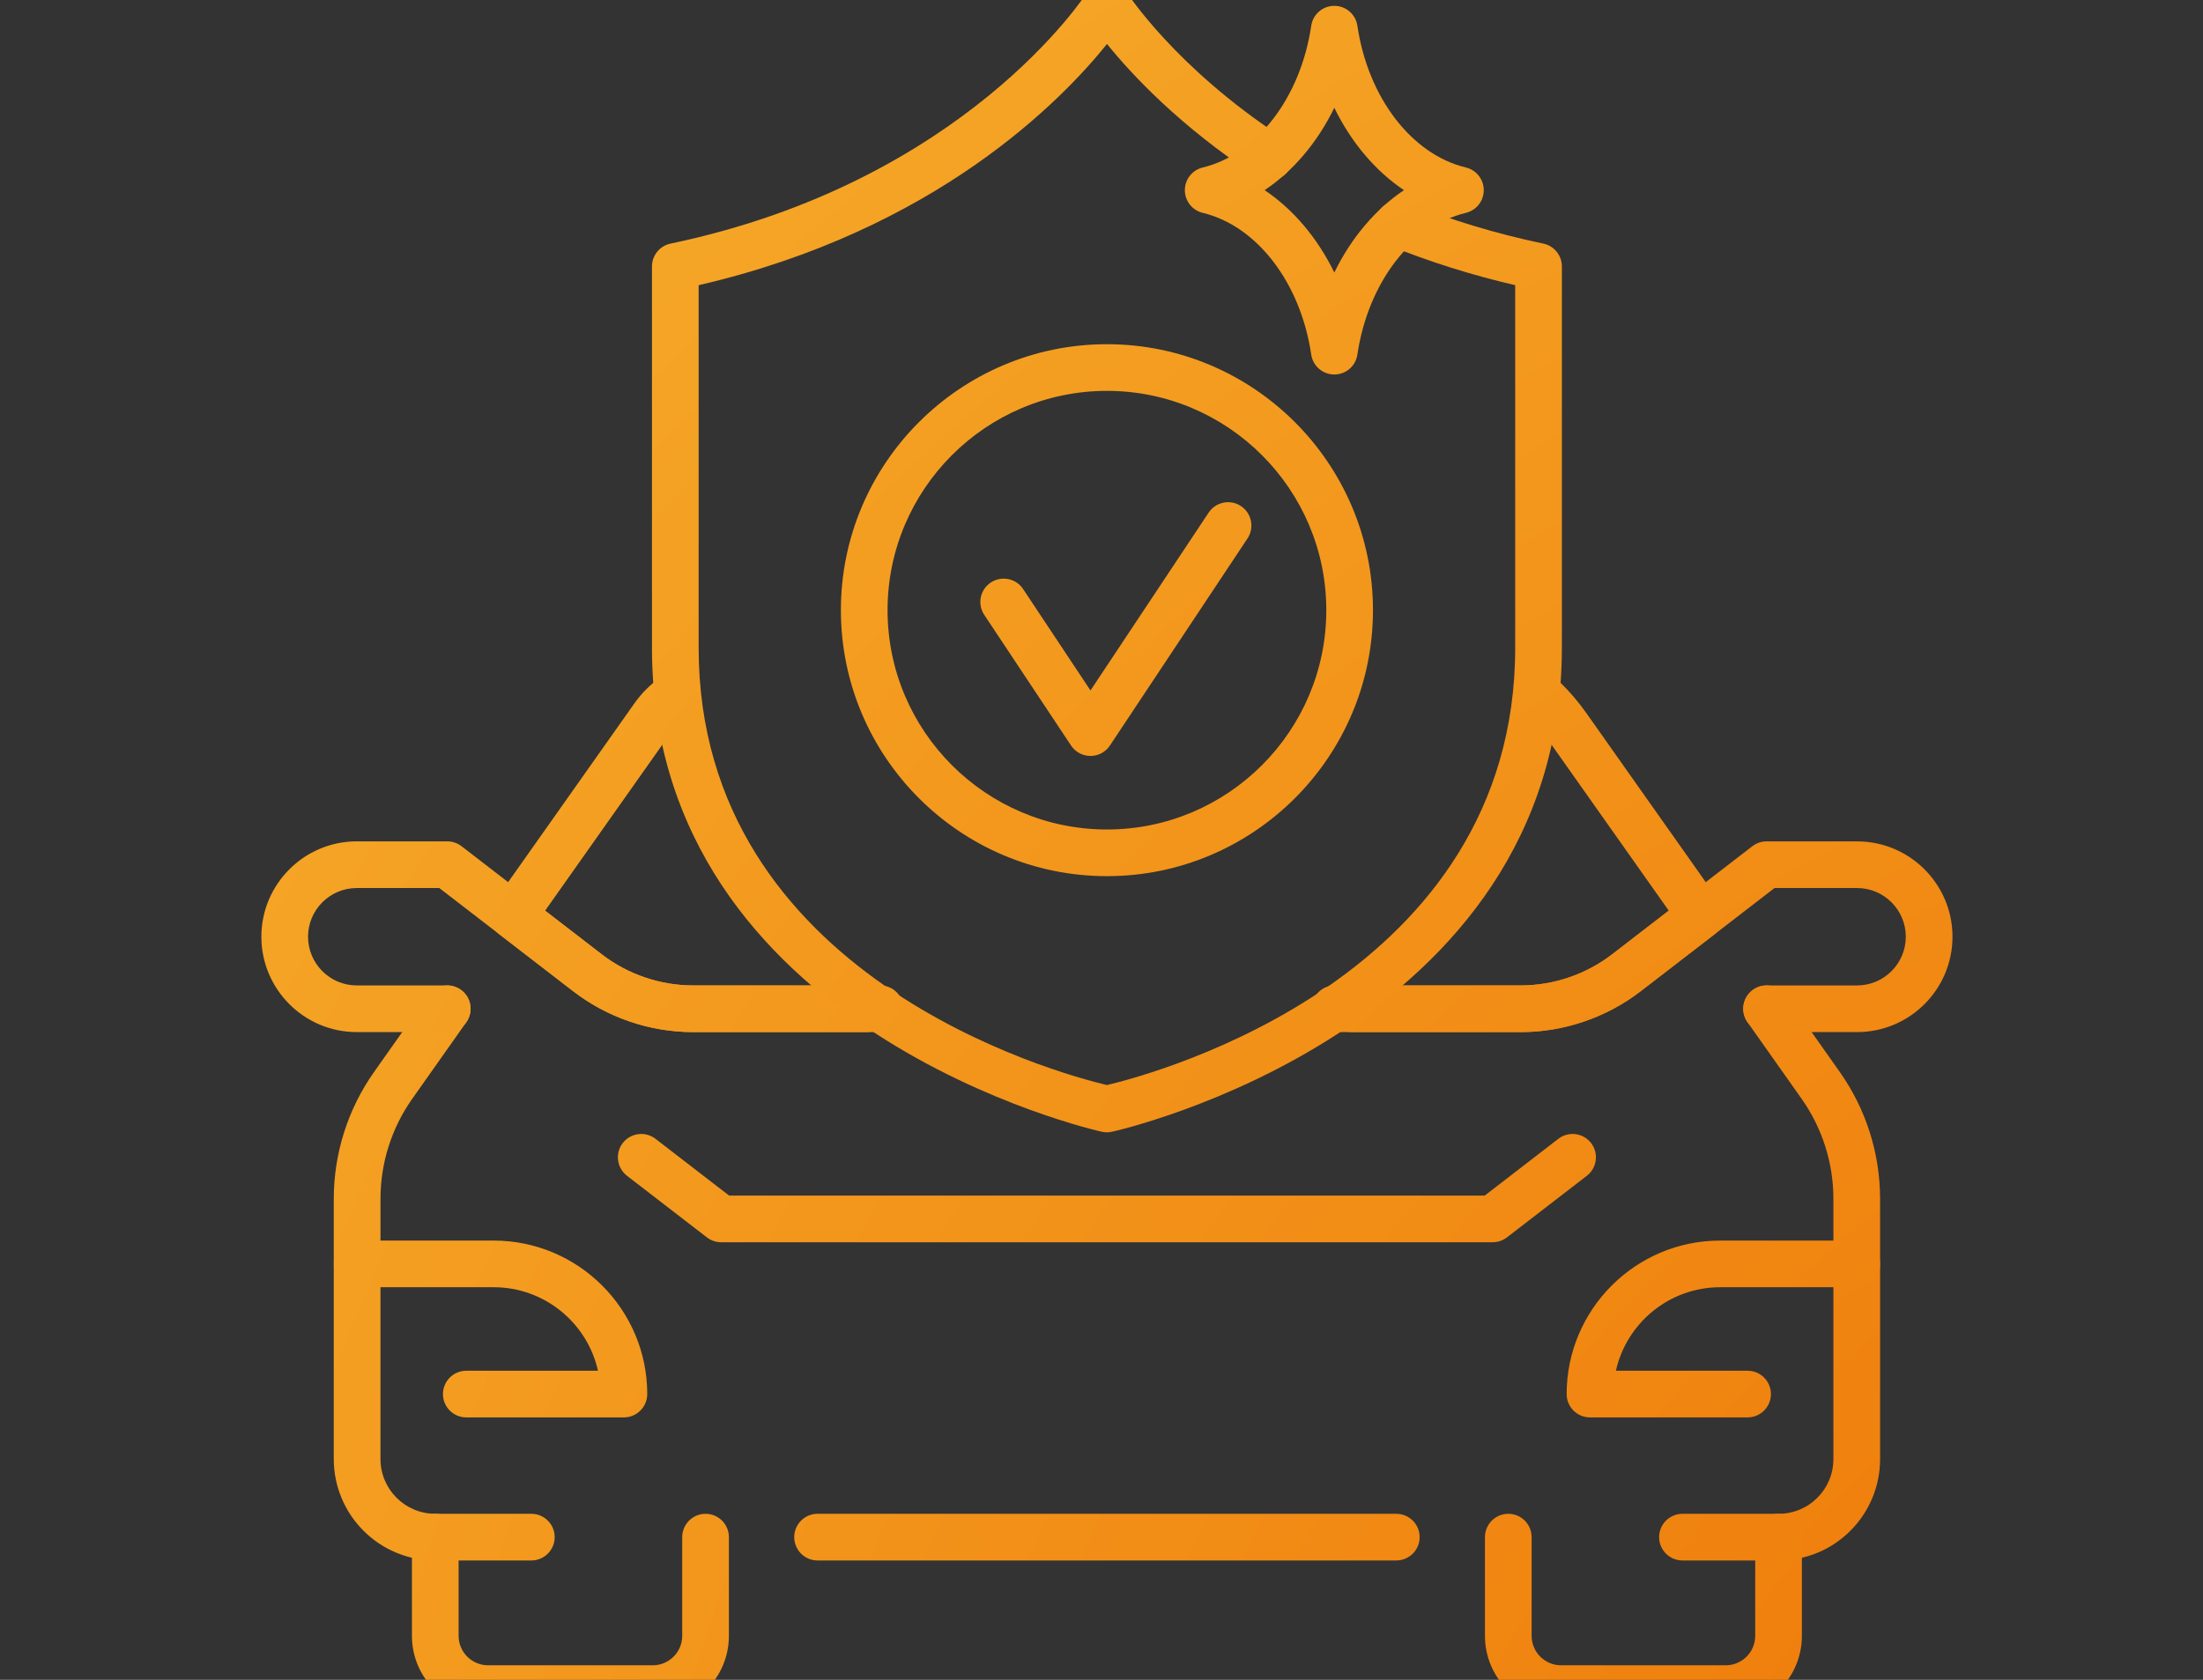 <svg width="118" height="90" viewBox="0 0 118 90" fill="none" xmlns="http://www.w3.org/2000/svg">
<rect x="0" y="0" width="118" height="90" fill="#333333" stroke="none"/>
<g clip-path="url(#clip0_40_215)">
<path d="M23.315 83.606C22.583 83.606 21.871 83.462 21.199 83.178C20.553 82.906 19.971 82.514 19.471 82.014C18.972 81.515 18.58 80.934 18.306 80.286C18.022 79.614 17.878 78.902 17.878 78.169V64.234C17.878 63.629 17.925 63.019 18.018 62.422C18.111 61.825 18.25 61.234 18.431 60.664C18.614 60.092 18.84 59.529 19.107 58.991C19.377 58.448 19.69 57.924 20.038 57.431L22.935 53.326C23.333 52.763 24.112 52.629 24.677 53.025C25.24 53.422 25.375 54.203 24.978 54.767L22.081 58.871C21.806 59.26 21.56 59.674 21.347 60.101C21.138 60.524 20.958 60.968 20.815 61.42C20.672 61.868 20.563 62.334 20.49 62.805C20.417 63.275 20.38 63.754 20.38 64.232V78.168C20.38 78.565 20.457 78.949 20.61 79.311C20.757 79.661 20.969 79.975 21.24 80.246C21.511 80.517 21.824 80.727 22.173 80.874C22.536 81.028 22.92 81.105 23.317 81.105C24.007 81.105 24.567 81.665 24.567 82.355C24.565 83.046 24.005 83.606 23.315 83.606Z" fill="url(#paint0_radial_40_215)"/>
<path d="M46.414 55.297H37.124C34.812 55.297 32.533 54.52 30.704 53.109L23.531 47.579H19.109C17.671 47.579 16.5 48.749 16.5 50.188C16.5 51.626 17.671 52.797 19.109 52.797H23.957C24.647 52.797 25.207 53.357 25.207 54.047C25.207 54.737 24.647 55.297 23.957 55.297H19.109C16.292 55.297 14 53.005 14 50.188C14 47.371 16.292 45.078 19.109 45.078H23.957C24.233 45.078 24.502 45.169 24.721 45.338L32.232 51.129C33.626 52.205 35.363 52.797 37.125 52.797H46.415C47.105 52.797 47.665 53.357 47.665 54.047C47.664 54.737 47.104 55.297 46.414 55.297Z" fill="url(#paint1_radial_40_215)"/>
<path d="M99.472 55.297H94.623C93.933 55.297 93.373 54.737 93.373 54.047C93.373 53.357 93.933 52.797 94.623 52.797H99.472C100.91 52.797 102.081 51.626 102.081 50.188C102.081 48.749 100.91 47.579 99.472 47.579H95.049L87.877 53.11C86.047 54.52 83.767 55.298 81.456 55.298H72.429C71.739 55.298 71.179 54.738 71.179 54.048C71.179 53.358 71.739 52.798 72.429 52.798H81.456C83.218 52.798 84.955 52.206 86.35 51.13L93.86 45.339C94.079 45.17 94.347 45.079 94.624 45.079H99.473C102.29 45.079 104.582 47.372 104.582 50.189C104.582 53.006 102.289 55.297 99.472 55.297Z" fill="url(#paint2_radial_40_215)"/>
<path d="M74.791 83.606H43.791C43.101 83.606 42.541 83.046 42.541 82.356C42.541 81.666 43.101 81.106 43.791 81.106H74.791C75.481 81.106 76.041 81.666 76.041 82.356C76.041 83.046 75.481 83.606 74.791 83.606Z" fill="url(#paint3_radial_40_215)"/>
<path d="M95.265 83.606C94.575 83.606 94.015 83.046 94.015 82.356C94.015 81.666 94.575 81.106 95.265 81.106C95.662 81.106 96.046 81.029 96.408 80.876C96.759 80.729 97.072 80.518 97.343 80.247C97.614 79.976 97.825 79.662 97.973 79.312C98.126 78.951 98.203 78.567 98.203 78.169V64.234C98.203 63.762 98.166 63.282 98.093 62.805C98.021 62.34 97.91 61.874 97.767 61.422C97.624 60.969 97.445 60.526 97.235 60.103C97.025 59.68 96.779 59.266 96.501 58.872L93.603 54.768C93.206 54.205 93.339 53.424 93.904 53.026C94.467 52.629 95.248 52.763 95.646 53.327L98.544 57.432C98.897 57.933 99.209 58.457 99.474 58.992C99.742 59.529 99.969 60.094 100.15 60.667C100.333 61.238 100.471 61.83 100.564 62.423C100.657 63.027 100.704 63.636 100.704 64.235V78.171C100.704 78.904 100.56 79.616 100.276 80.288C100.002 80.936 99.61 81.517 99.111 82.016C98.611 82.516 98.029 82.908 97.382 83.181C96.71 83.462 95.999 83.606 95.265 83.606Z" fill="url(#paint4_radial_40_215)"/>
<path d="M34.964 91.722H26.143C23.894 91.722 22.065 89.893 22.065 87.644V82.356C22.065 81.666 22.625 81.106 23.315 81.106H28.461C29.151 81.106 29.711 81.666 29.711 82.356C29.711 83.046 29.151 83.606 28.461 83.606H24.565V87.644C24.565 88.514 25.273 89.222 26.143 89.222H34.964C35.834 89.222 36.542 88.514 36.542 87.644V82.356C36.542 81.666 37.101 81.106 37.792 81.106C38.482 81.106 39.042 81.666 39.042 82.356V87.644C39.042 89.893 37.213 91.722 34.964 91.722Z" fill="url(#paint5_radial_40_215)"/>
<path d="M92.437 91.722H83.617C81.368 91.722 79.539 89.893 79.539 87.644V82.356C79.539 81.666 80.099 81.106 80.789 81.106C81.479 81.106 82.039 81.666 82.039 82.356V87.644C82.039 88.514 82.747 89.222 83.617 89.222H92.437C93.307 89.222 94.015 88.514 94.015 87.644V83.606H90.118C89.428 83.606 88.868 83.046 88.868 82.356C88.868 81.666 89.428 81.106 90.118 81.106H95.265C95.955 81.106 96.515 81.666 96.515 82.356V87.644C96.515 89.893 94.686 91.722 92.437 91.722Z" fill="url(#paint6_radial_40_215)"/>
<path d="M33.417 75.941H24.976C24.286 75.941 23.726 75.381 23.726 74.691C23.726 74.001 24.286 73.441 24.976 73.441H32.03C31.459 70.884 29.171 68.967 26.444 68.967H19.13C18.44 68.967 17.88 68.407 17.88 67.717C17.88 67.027 18.44 66.467 19.13 66.467H26.444C30.978 66.467 34.668 70.156 34.668 74.691C34.667 75.381 34.107 75.941 33.417 75.941Z" fill="url(#paint7_radial_40_215)"/>
<path d="M93.606 75.941H85.165C84.475 75.941 83.915 75.381 83.915 74.691C83.915 70.157 87.605 66.467 92.139 66.467H99.453C100.143 66.467 100.703 67.027 100.703 67.717C100.703 68.407 100.143 68.967 99.453 68.967H92.139C89.412 68.967 87.124 70.884 86.553 73.441H93.607C94.298 73.441 94.857 74.001 94.857 74.691C94.856 75.381 94.296 75.941 93.606 75.941Z" fill="url(#paint8_radial_40_215)"/>
<path d="M79.953 66.557H38.629C38.353 66.557 38.084 66.465 37.865 66.297L33.583 62.995C33.037 62.573 32.936 61.788 33.356 61.241C33.778 60.695 34.563 60.595 35.11 61.014L39.054 64.056H79.527L83.47 61.014C84.017 60.595 84.801 60.695 85.224 61.241C85.645 61.788 85.543 62.573 84.997 62.995L80.716 66.297C80.498 66.465 80.229 66.557 79.953 66.557Z" fill="url(#paint9_radial_40_215)"/>
<path d="M47.146 55.297L37.124 55.297C34.812 55.297 32.533 54.52 30.704 53.109L26.723 50.04C26.193 49.631 26.079 48.876 26.465 48.329L33.756 38.002C34.157 37.429 34.378 37.114 35.06 36.521C35.583 36.068 36.372 36.125 36.824 36.645C37.277 37.166 37.222 37.956 36.7 38.409C36.25 38.8 36.165 38.922 35.804 39.436L29.198 48.792L32.231 51.13C33.625 52.206 35.362 52.798 37.124 52.798H47.146C47.836 52.798 48.396 53.358 48.396 54.048C48.396 54.737 47.836 55.297 47.146 55.297Z" fill="url(#paint10_radial_40_215)"/>
<path d="M81.457 55.297H71.5C70.81 55.297 70.25 54.737 70.25 54.047C70.25 53.357 70.81 52.797 71.5 52.797H81.457C83.219 52.797 84.956 52.205 86.351 51.129L89.384 48.791L82.925 39.645C82.6 39.184 82.232 38.751 81.828 38.358C81.335 37.875 81.325 37.084 81.808 36.59C82.29 36.096 83.082 36.087 83.576 36.569C84.087 37.068 84.555 37.618 84.968 38.202L92.117 48.328C92.503 48.875 92.389 49.63 91.859 50.039L87.878 53.109C86.047 54.52 83.767 55.297 81.457 55.297Z" fill="url(#paint11_radial_40_215)"/>
<path d="M59.291 60.667C59.203 60.667 59.116 60.658 59.03 60.64C58.789 60.588 34.922 55.258 34.922 34.706V14.276C34.922 13.684 35.337 13.173 35.916 13.052C51.686 9.756 58.169 -0.314 58.232 -0.415C58.46 -0.779 58.86 -1 59.291 -1C59.721 -1 60.12 -0.779 60.349 -0.416C60.373 -0.378 62.948 3.618 68.681 7.368C69.258 7.746 69.42 8.52 69.042 9.098C68.665 9.677 67.889 9.838 67.312 9.46C63.207 6.774 60.615 3.991 59.295 2.356C56.859 5.391 50.091 12.354 37.422 15.28V34.705C37.422 52.346 56.681 57.516 59.291 58.135C61.901 57.516 81.159 52.346 81.159 34.705V15.279C78.843 14.742 76.583 14.031 74.43 13.162C73.789 12.904 73.48 12.175 73.739 11.535C73.998 10.895 74.729 10.587 75.366 10.844C77.689 11.782 80.144 12.525 82.665 13.051C83.244 13.172 83.659 13.683 83.659 14.275V34.705C83.659 55.258 59.793 60.588 59.552 60.639C59.465 60.658 59.378 60.667 59.291 60.667Z" fill="url(#paint12_radial_40_215)"/>
<path d="M59.291 46.942C51.434 46.942 45.041 40.549 45.041 32.692C45.041 24.835 51.434 18.442 59.291 18.442C67.148 18.442 73.541 24.835 73.541 32.692C73.541 40.549 67.148 46.942 59.291 46.942ZM59.291 20.942C52.812 20.942 47.541 26.213 47.541 32.692C47.541 39.171 52.812 44.442 59.291 44.442C65.77 44.442 71.041 39.171 71.041 32.692C71.041 26.213 65.769 20.942 59.291 20.942Z" fill="url(#paint13_radial_40_215)"/>
<path d="M58.41 40.502C57.991 40.502 57.6 40.293 57.369 39.943L52.72 32.943C52.338 32.368 52.494 31.592 53.069 31.211C53.645 30.829 54.421 30.985 54.802 31.561L58.41 36.993L64.739 27.466C65.12 26.89 65.895 26.733 66.471 27.116C67.046 27.498 67.202 28.274 66.821 28.848L59.451 39.943C59.219 40.292 58.829 40.502 58.41 40.502Z" fill="url(#paint14_radial_40_215)"/>
<path d="M71.47 20.065C70.85 20.065 70.324 19.611 70.234 18.998C69.667 15.156 67.332 12.104 64.422 11.404C63.86 11.269 63.465 10.766 63.465 10.189C63.465 9.611 63.861 9.109 64.422 8.974C67.331 8.274 69.666 5.222 70.234 1.38C70.324 0.767 70.85 0.313 71.47 0.313C72.09 0.313 72.616 0.767 72.706 1.38C73.273 5.222 75.608 8.274 78.518 8.974C79.08 9.109 79.475 9.612 79.475 10.189C79.475 10.767 79.079 11.269 78.518 11.404C75.609 12.104 73.274 15.156 72.706 18.998C72.617 19.61 72.09 20.065 71.47 20.065ZM67.739 10.188C69.275 11.219 70.568 12.751 71.47 14.601C72.372 12.751 73.665 11.219 75.201 10.188C73.665 9.157 72.372 7.625 71.47 5.775C70.568 7.625 69.275 9.157 67.739 10.188Z" fill="url(#paint15_radial_40_215)"/>
</g>
<defs>
<radialGradient id="paint0_radial_40_215" cx="0" cy="0" r="1" gradientUnits="userSpaceOnUse" gradientTransform="translate(139.379 117.051) rotate(47.547) scale(331.913 330.602)">
<stop stop-color="#ED6C00"/>
<stop offset="1" stop-color="#FFEE56"/>
</radialGradient>
<radialGradient id="paint1_radial_40_215" cx="0" cy="0" r="1" gradientUnits="userSpaceOnUse" gradientTransform="translate(139.379 117.051) rotate(47.547) scale(331.913 330.602)">
<stop stop-color="#ED6C00"/>
<stop offset="1" stop-color="#FFEE56"/>
</radialGradient>
<radialGradient id="paint2_radial_40_215" cx="0" cy="0" r="1" gradientUnits="userSpaceOnUse" gradientTransform="translate(139.379 117.051) rotate(47.547) scale(331.913 330.602)">
<stop stop-color="#ED6C00"/>
<stop offset="1" stop-color="#FFEE56"/>
</radialGradient>
<radialGradient id="paint3_radial_40_215" cx="0" cy="0" r="1" gradientUnits="userSpaceOnUse" gradientTransform="translate(139.379 117.051) rotate(47.547) scale(331.913 330.602)">
<stop stop-color="#ED6C00"/>
<stop offset="1" stop-color="#FFEE56"/>
</radialGradient>
<radialGradient id="paint4_radial_40_215" cx="0" cy="0" r="1" gradientUnits="userSpaceOnUse" gradientTransform="translate(139.379 117.051) rotate(47.547) scale(331.913 330.602)">
<stop stop-color="#ED6C00"/>
<stop offset="1" stop-color="#FFEE56"/>
</radialGradient>
<radialGradient id="paint5_radial_40_215" cx="0" cy="0" r="1" gradientUnits="userSpaceOnUse" gradientTransform="translate(139.379 117.051) rotate(47.547) scale(331.913 330.602)">
<stop stop-color="#ED6C00"/>
<stop offset="1" stop-color="#FFEE56"/>
</radialGradient>
<radialGradient id="paint6_radial_40_215" cx="0" cy="0" r="1" gradientUnits="userSpaceOnUse" gradientTransform="translate(139.379 117.051) rotate(47.547) scale(331.913 330.602)">
<stop stop-color="#ED6C00"/>
<stop offset="1" stop-color="#FFEE56"/>
</radialGradient>
<radialGradient id="paint7_radial_40_215" cx="0" cy="0" r="1" gradientUnits="userSpaceOnUse" gradientTransform="translate(139.379 117.051) rotate(47.547) scale(331.913 330.602)">
<stop stop-color="#ED6C00"/>
<stop offset="1" stop-color="#FFEE56"/>
</radialGradient>
<radialGradient id="paint8_radial_40_215" cx="0" cy="0" r="1" gradientUnits="userSpaceOnUse" gradientTransform="translate(139.379 117.051) rotate(47.547) scale(331.913 330.602)">
<stop stop-color="#ED6C00"/>
<stop offset="1" stop-color="#FFEE56"/>
</radialGradient>
<radialGradient id="paint9_radial_40_215" cx="0" cy="0" r="1" gradientUnits="userSpaceOnUse" gradientTransform="translate(139.379 117.051) rotate(47.547) scale(331.913 330.602)">
<stop stop-color="#ED6C00"/>
<stop offset="1" stop-color="#FFEE56"/>
</radialGradient>
<radialGradient id="paint10_radial_40_215" cx="0" cy="0" r="1" gradientUnits="userSpaceOnUse" gradientTransform="translate(139.379 117.051) rotate(47.547) scale(331.913 330.602)">
<stop stop-color="#ED6C00"/>
<stop offset="1" stop-color="#FFEE56"/>
</radialGradient>
<radialGradient id="paint11_radial_40_215" cx="0" cy="0" r="1" gradientUnits="userSpaceOnUse" gradientTransform="translate(139.379 117.051) rotate(47.547) scale(331.913 330.602)">
<stop stop-color="#ED6C00"/>
<stop offset="1" stop-color="#FFEE56"/>
</radialGradient>
<radialGradient id="paint12_radial_40_215" cx="0" cy="0" r="1" gradientUnits="userSpaceOnUse" gradientTransform="translate(139.379 117.051) rotate(47.547) scale(331.913 330.602)">
<stop stop-color="#ED6C00"/>
<stop offset="1" stop-color="#FFEE56"/>
</radialGradient>
<radialGradient id="paint13_radial_40_215" cx="0" cy="0" r="1" gradientUnits="userSpaceOnUse" gradientTransform="translate(139.379 117.051) rotate(47.547) scale(331.913 330.602)">
<stop stop-color="#ED6C00"/>
<stop offset="1" stop-color="#FFEE56"/>
</radialGradient>
<radialGradient id="paint14_radial_40_215" cx="0" cy="0" r="1" gradientUnits="userSpaceOnUse" gradientTransform="translate(139.379 117.051) rotate(47.547) scale(331.913 330.602)">
<stop stop-color="#ED6C00"/>
<stop offset="1" stop-color="#FFEE56"/>
</radialGradient>
<radialGradient id="paint15_radial_40_215" cx="0" cy="0" r="1" gradientUnits="userSpaceOnUse" gradientTransform="translate(139.379 117.051) rotate(47.547) scale(331.913 330.602)">
<stop stop-color="#ED6C00"/>
<stop offset="1" stop-color="#FFEE56"/>
</radialGradient>
<clipPath id="clip0_40_215">
<rect width="118" height="90" fill="white"/>
</clipPath>
</defs>
</svg>
